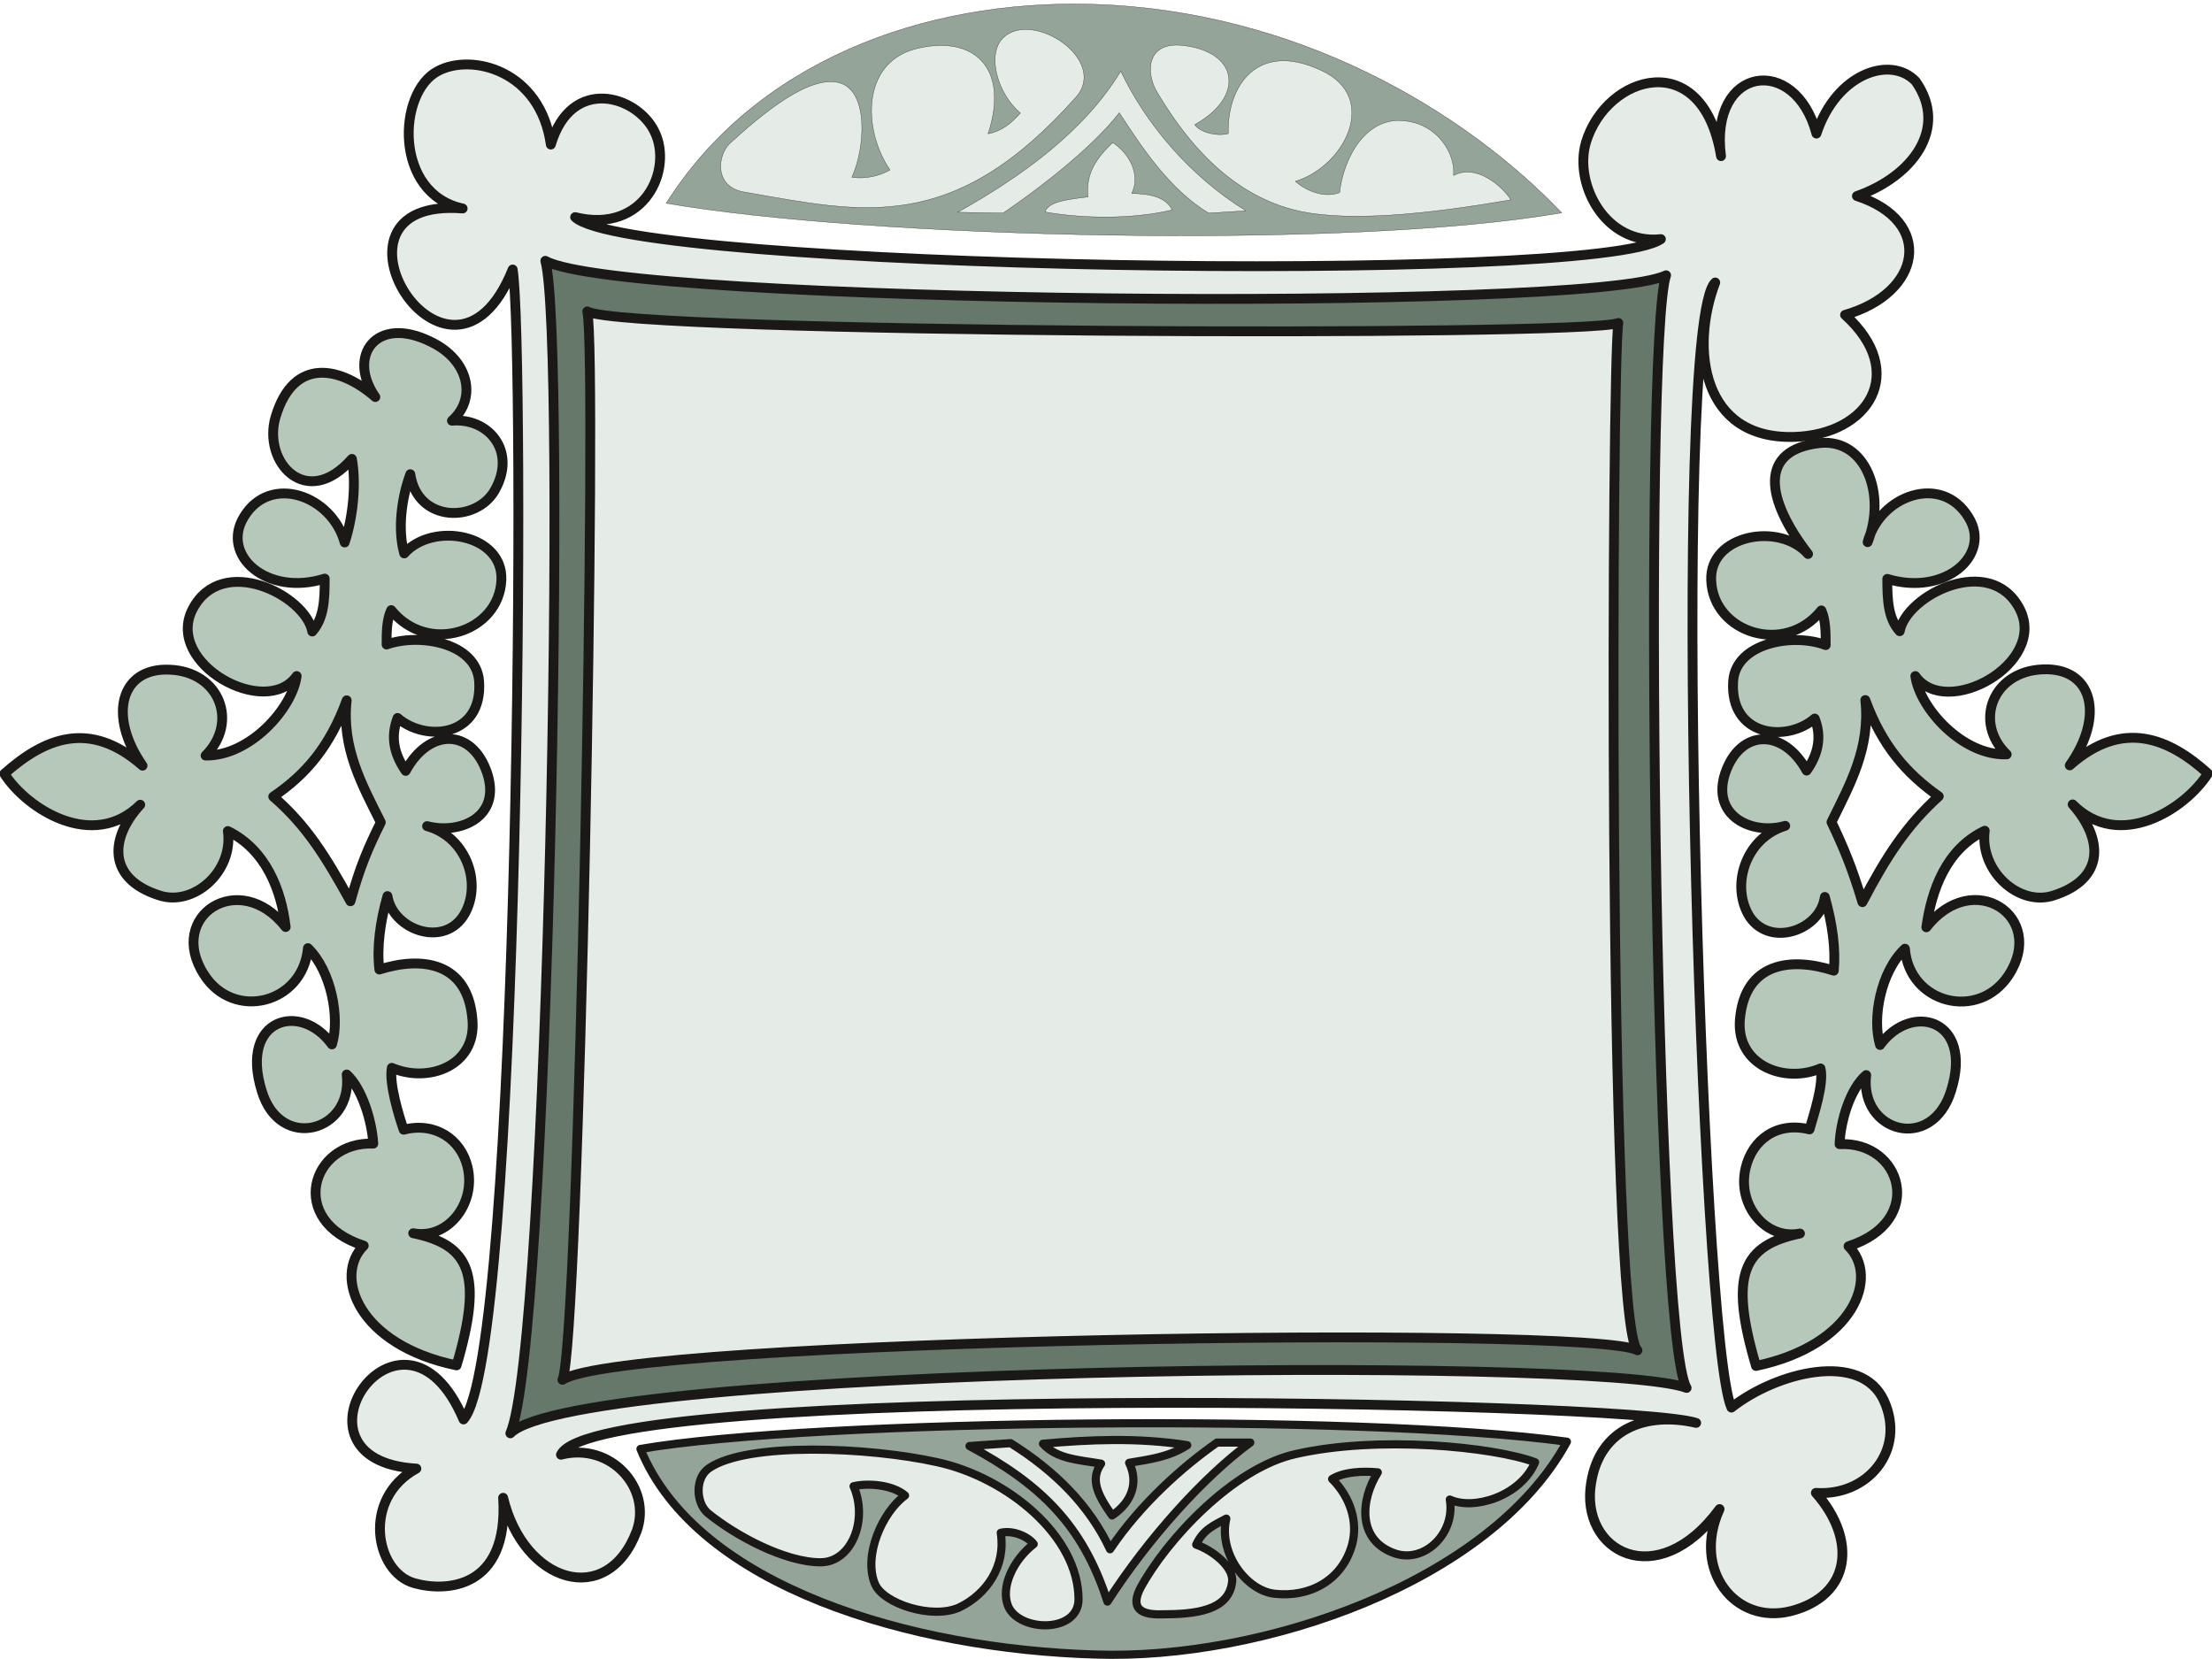 <svg xmlns="http://www.w3.org/2000/svg" version="1.2" width="76.5mm" height="57.38mm" viewBox="0 0 7650 5738" preserveAspectRatio="xMidYMid" fill-rule="evenodd" stroke-width="28.222" stroke-linejoin="round" xml:space="preserve"><defs class="ClipPathGroup"><clipPath id="a" clipPathUnits="userSpaceOnUse"><path d="M0 0h7650v5738H0z"/></clipPath></defs><g class="SlideGroup"><g class="Slide" clip-path="url(#a)"><g class="Page"><g class="com.sun.star.drawing.ClosedBezierShape"><path class="BoundingBox" fill="none" d="M-2 1134h1759v3607H-2z"/><path fill="#B6C8B9" d="M1298 1373c-99-142 3-286 194-190 130 63 158 195 71 272 125-11 226 104 148 241-64 112-267 112-292-56-31 84-44 193-21 274 99-111 343-66 336 92-8 180-254 261-381 104-16 33-16 79-16 119 112-40 310-7 320 127 13 193-185 211-282 127-25 66-12 125 28 183 79-147 229-150 282 8 49 150-91 213-208 183 142 40 193 209 124 313-73 107-243 43-261-71-26 91-37 180-28 254 145-46 307-28 322 175 13 158-152 219-279 165-10 54 25 168 41 214 109-28 198 33 221 129 30 127-69 252-188 229 193 40 244 139 150 457-342-71-426-310-321-414-267-86-181-361 33-353-5-79-39-191-92-239 23 198-231 269-294 56-77-249 134-310 243-160 28-91-2-254-83-333-18 193-257 252-359 92-132-203 122-369 282-165-15-127-68-267-200-332 20 141-120 263-239 222-179-58-169-199-64-313-163 161-392 15-470-107 137-122 294-190 478-28-120-172-77-340 94-332 173 7 239 182 124 297 153 2 300-163 315-275-106 150-457-43-360-231 101-195 391-48 414 77 40-46 43-107 43-183-201 63-361-82-279-214 91-150 304-73 348 89 30-91 40-206 25-289-158 180-310 10-264-145 63-211 226-173 345-69Zm0 0ZM945 2755c112-76 196-173 254-333-18 165 53 292 118 422-44 89-72 153-105 273-87-158-153-263-267-362Z"/><path fill="none" stroke="#1B1918" stroke-width="34" stroke-linecap="round" d="M1298 1373c-99-142 3-286 194-190 130 63 158 195 71 272 125-11 226 104 148 241-64 112-267 112-292-56-31 84-44 193-21 274 99-111 343-66 336 92-8 180-254 261-381 104-16 33-16 79-16 119 112-40 310-7 320 127 13 193-185 211-282 127-25 66-12 125 28 183 79-147 229-150 282 8 49 150-91 213-208 183 142 40 193 209 124 313-73 107-243 43-261-71-26 91-37 180-28 254 145-46 307-28 322 175 13 158-152 219-279 165-10 54 25 168 41 214 109-28 198 33 221 129 30 127-69 252-188 229 193 40 244 139 150 457-342-71-426-310-321-414-267-86-181-361 33-353-5-79-39-191-92-239 23 198-231 269-294 56-77-249 134-310 243-160 28-91-2-254-83-333-18 193-257 252-359 92-132-203 122-369 282-165-15-127-68-267-200-332 20 141-120 263-239 222-179-58-169-199-64-313-163 161-392 15-470-107 137-122 294-190 478-28-120-172-77-340 94-332 173 7 239 182 124 297 153 2 300-163 315-275-106 150-457-43-360-231 101-195 391-48 414 77 40-46 43-107 43-183-201 63-361-82-279-214 91-150 304-73 348 89 30-91 40-206 25-289-158 180-310 10-264-145 63-211 226-173 345-69Z"/><path fill="none" stroke="#1B1918" stroke-width="34" stroke-linecap="round" d="M945 2755c112-76 196-173 254-333-18 165 53 292 118 422-44 89-72 153-105 273-87-158-153-263-267-362Z"/></g><g class="com.sun.star.drawing.ClosedBezierShape"><path class="BoundingBox" fill="none" d="M5901 1514h1754v3228H5901z"/><path fill="#B6C8B9" d="M6253 1916c-99-112-342-66-335 91 7 181 254 262 381 104 15 33 15 79 15 120-112-43-310-8-320 124-13 193 185 214 282 130 25 63 12 124-28 180-79-145-229-147-282 10-48 148 94 214 208 181-140 43-190 211-122 316 74 106 244 43 259-70 26 93 38 179 31 255-147-48-310-30-325 173-10 155 155 218 279 165 13 53-25 165-38 211-112-28-198 35-221 134-30 127 69 249 188 226-196 41-246 140-152 458 342-72 426-310 320-414 269-87 183-364-31-353 3-79 36-191 92-239-23 198 228 269 294 53 77-246-137-307-246-157-28-92 2-254 86-333 15 190 255 251 359 91 132-203-124-372-285-165 18-128 68-270 202-334-18 140 119 263 238 224 181-58 170-198 66-315 163 163 391 15 468-107-135-122-295-190-478-28 122-172 79-340-94-332-173 7-239 183-124 294-153 5-301-160-316-271 106 152 458-44 361-232-101-195-392-48-415 77-40-44-43-107-43-181 201 61 362-84 281-213-93-153-306-76-349 86 66-167-8-357-163-343-218 23-188 196-43 384Zm0 0Zm452 838c-112-79-196-175-254-333 18 165-53 292-117 422 43 91 71 157 107 277 84-160 152-264 264-366Z"/><path fill="none" stroke="#1B1918" stroke-width="34" stroke-linecap="round" d="M6253 1916c-99-112-342-66-335 91 7 181 254 262 381 104 15 33 15 79 15 120-112-43-310-8-320 124-13 193 185 214 282 130 25 63 12 124-28 180-79-145-229-147-282 10-48 148 94 214 208 181-140 43-190 211-122 316 74 106 244 43 259-70 26 93 38 179 31 255-147-48-310-30-325 173-10 155 155 218 279 165 13 53-25 165-38 211-112-28-198 35-221 134-30 127 69 249 188 226-196 41-246 140-152 458 342-72 426-310 320-414 269-87 183-364-31-353 3-79 36-191 92-239-23 198 228 269 294 53 77-246-137-307-246-157-28-92 2-254 86-333 15 190 255 251 359 91 132-203-124-372-285-165 18-128 68-270 202-334-18 140 119 263 238 224 181-58 170-198 66-315 163 163 391 15 468-107-135-122-295-190-478-28 122-172 79-340-94-332-173 7-239 183-124 294-153 5-301-160-316-271 106 152 458-44 361-232-101-195-392-48-415 77-40-44-43-107-43-181 201 61 362-84 281-213-93-153-306-76-349 86 66-167-8-357-163-343-218 23-188 196-43 384Z"/><path fill="none" stroke="#1B1918" stroke-width="34" stroke-linecap="round" d="M6705 2754c-112-79-196-175-254-333 18 165-53 292-117 422 43 91 71 157 107 277 84-160 152-264 264-366Z"/></g><g class="com.sun.star.drawing.ClosedBezierShape"><path class="BoundingBox" fill="none" d="M2214 4921h3207v804H2214z"/><path fill="#94A499" d="M2215 5011c195 479 943 693 1573 711 576 20 1367-250 1631-736-716-98-2605-78-3204 25Z"/><path fill="none" stroke="#1B1918" d="M2215 5011c195 479 943 693 1573 711 576 20 1367-250 1631-736-716-98-2605-78-3204 25Z"/></g><g class="com.sun.star.drawing.ClosedBezierShape"><path class="BoundingBox" fill="none" d="M2303 13h3100v804H2303z"/><path fill="#94A499" d="M2304 703c701 121 2355 162 3097 33-338-354-915-698-1614-721-602-20-1179 206-1483 688Z"/><path fill="none" stroke="#1B1918" stroke-width="1" stroke-linecap="round" d="M2304 703c701 121 2355 162 3097 33-338-354-915-698-1614-721-602-20-1179 206-1483 688Z"/></g><g class="com.sun.star.drawing.ClosedBezierShape"><path class="BoundingBox" fill="none" d="M1200 206h5487v5392H1200z"/><path fill="#E5EBE6" d="M5744 827c-224 158-3565 105-3755-76 241 59 340-167 274-297-61-124-287-193-358 46-36-257-274-317-391-254-140 73-153 424 86 475-540-43-46 757 173 211 43 251 28 3758-170 3977-211-498-652 142-163 170-190 104-142 358-8 396 107 31 328 23 308-295 71 295 360 384 462 115 53-148-89-308-262-264 117-252 3695-188 3926-110-175-40-333 21-363 206-41 239 228 386 444 92-96 210 53 401 246 353 211-54 229-249 87-409 180 12 312-148 236-318-79-175-373-99-528 23-107-234-211-3756-56-3891-87 229-46 544 274 534 257-8 394-224 175-422 265-76 310-323 41-411 191-67 318-234 203-397-86-90-274-28-343 181-73-276-371-234-330 78-63-382-396-282-467-48-43 145 68 356 259 335Z"/><path fill="none" stroke="#1B1918" stroke-width="34" stroke-linecap="round" d="M5744 827c-224 158-3565 105-3755-76 241 59 340-167 274-297-61-124-287-193-358 46-36-257-274-317-391-254-140 73-153 424 86 475-540-43-46 757 173 211 43 251 28 3758-170 3977-211-498-652 142-163 170-190 104-142 358-8 396 107 31 328 23 308-295 71 295 360 384 462 115 53-148-89-308-262-264 117-252 3695-188 3926-110-175-40-333 21-363 206-41 239 228 386 444 92-96 210 53 401 246 353 211-54 229-249 87-409 180 12 312-148 236-318-79-175-373-99-528 23-107-234-211-3756-56-3891-87 229-46 544 274 534 257-8 394-224 175-422 265-76 310-323 41-411 191-67 318-234 203-397-86-90-274-28-343 181-73-276-371-234-330 78-63-382-396-282-467-48-43 145 68 356 259 335Z"/></g><g class="com.sun.star.drawing.ClosedBezierShape"><path class="BoundingBox" fill="none" d="M2491 101h1260v619H2491z"/><path fill="#E5EBE6" d="M2573 664c409 71 722 152 1149-329 112-129-153-304-254-203-56 58-18 193 61 259-33 37-64 62-112 72 76-230-51-346-254-293-184 51-179 280-85 418-30 17-79 33-132 25 46-99 59-296-41-326-106-31-271 109-381 209-44 43-54 150 49 168Z"/><path fill="none" stroke="#1B1918" stroke-width="1" stroke-linecap="round" d="M2573 664c409 71 722 152 1149-329 112-129-153-304-254-203-56 58-18 193 61 259-33 37-64 62-112 72 76-230-51-346-254-293-184 51-179 280-85 418-30 17-79 33-132 25 46-99 59-296-41-326-106-31-271 109-381 209-44 43-54 150 49 168Z"/></g><g class="com.sun.star.drawing.ClosedBezierShape"><path class="BoundingBox" fill="none" d="M3311 245h1000v494H3311z"/><path fill="#E5EBE6" d="m3312 734 157 3c128-87 308-226 402-347 77 118 173 265 309 347l129-8c-198-122-349-306-433-483-122 203-336 361-564 488Z"/><path fill="none" stroke="#1B1918" stroke-width="1" stroke-linecap="round" d="m3312 734 157 3c128-87 308-226 402-347 77 118 173 265 309 347l129-8c-198-122-349-306-433-483-122 203-336 361-564 488Z"/></g><g class="com.sun.star.drawing.ClosedBezierShape"><path class="BoundingBox" fill="none" d="M3613 492h443v261h-443z"/><path fill="#E5EBE6" d="M3848 493c59 38 97 112 66 176 66 2 117 12 140 57-137 33-313 30-440 7 12-40 99-45 149-52-10-83 33-138 85-188Z"/><path fill="none" stroke="#1B1918" stroke-width="1" stroke-linecap="round" d="M3848 493c59 38 97 112 66 176 66 2 117 12 140 57-137 33-313 30-440 7 12-40 99-45 149-52-10-83 33-138 85-188Z"/></g><g class="com.sun.star.drawing.ClosedBezierShape"><path class="BoundingBox" fill="none" d="M3978 155h1249v595H3978z"/><path fill="#E5EBE6" d="M3999 314c-37-66-32-169 89-157 196 20 219 177 44 274 17 26 76 42 116 31-5-163 99-322 320-219 207 94 80 334-88 384 30 28 96 61 153 39 13-120 91-263 223-248 115 10 178 113 171 189 81-43 172 41 198 84-305 53-556 74-723 41-213-44-376-201-503-418Z"/><path fill="none" stroke="#1B1918" stroke-width="1" stroke-linecap="round" d="M3999 314c-37-66-32-169 89-157 196 20 219 177 44 274 17 26 76 42 116 31-5-163 99-322 320-219 207 94 80 334-88 384 30 28 96 61 153 39 13-120 91-263 223-248 115 10 178 113 171 189 81-43 172 41 198 84-305 53-556 74-723 41-213-44-376-201-503-418Z"/></g><g class="com.sun.star.drawing.ClosedBezierShape"><path class="BoundingBox" fill="none" d="M3606 4979h502v264h-502z"/><path fill="#E5EBE6" d="M3607 4993c48 54 128 56 201 69-38 54-13 107 38 179 69-46 92-115 59-182 71-12 138-20 201-61-171-27-341-19-499-5Z"/><path fill="none" stroke="#1B1918" d="M3607 4993c48 54 128 56 201 69-38 54-13 107 38 179 69-46 92-115 59-182 71-12 138-20 201-61-171-27-341-19-499-5Z"/></g><g class="com.sun.star.drawing.ClosedBezierShape"><path class="BoundingBox" fill="none" d="M3352 4988h974v553h-974z"/><path fill="#E5EBE6" d="m3353 5001 142-10c155 97 274 217 344 367 106-158 254-288 370-369h115c-158 116-351 328-494 550-86-268-234-407-477-538Z"/><path fill="none" stroke="#1B1918" d="m3353 5001 142-10c155 97 274 217 344 367 106-158 254-288 370-369h115c-158 116-351 328-494 550-86-268-234-407-477-538Z"/></g><g class="com.sun.star.drawing.ClosedBezierShape"><path class="BoundingBox" fill="none" d="M2415 5012h1317v611H2415z"/><path fill="#E5EBE6" d="M2448 5233c-42-36-45-123 5-156 132-90 552-73 789-20 242 53 488 255 488 474 0 117-203 114-243 25-28-66 17-161 88-216-20-26-71-49-114-39 18 115-48 212-143 258-94 43-264-13-292-81-41-98 25-248 104-306-43-37-127-44-178-32 51 116-7 263-114 263-123 0-293-91-390-170Z"/><path fill="none" stroke="#1B1918" d="M2448 5233c-42-36-45-123 5-156 132-90 552-73 789-20 242 53 488 255 488 474 0 117-203 114-243 25-28-66 17-161 88-216-20-26-71-49-114-39 18 115-48 212-143 258-94 43-264-13-292-81-41-98 25-248 104-306-43-37-127-44-178-32 51 116-7 263-114 263-123 0-293-91-390-170Z"/></g><g class="com.sun.star.drawing.ClosedBezierShape"><path class="BoundingBox" fill="none" d="M3929 4994h1382v591H3929z"/><path fill="#E5EBE6" d="M3944 5492c-27 53-20 94 73 91 115 0 232-12 244-111 8-51-66-110-124-130 23-51 61-67 104-90-28 121 71 250 168 260 119 13 232-45 267-170 21-77-5-163-69-227 41-25 105-28 158-23-61 97-71 237 61 281 102 33 208-71 188-187 81 38 244-10 295-129-145-54-546-93-829-28-216 48-447 298-536 463Z"/><path fill="none" stroke="#1B1918" d="M3944 5492c-27 53-20 94 73 91 115 0 232-12 244-111 8-51-66-110-124-130 23-51 61-67 104-90-28 121 71 250 168 260 119 13 232-45 267-170 21-77-5-163-69-227 41-25 105-28 158-23-61 97-71 237 61 281 102 33 208-71 188-187 81 38 244-10 295-129-145-54-546-93-829-28-216 48-447 298-536 463Z"/></g><g class="com.sun.star.drawing.ClosedBezierShape"><path class="BoundingBox" fill="none" d="M1748 885h4103v4090H1748z"/><path fill="#65786A" d="M5762 952c-79 226-41 3668 71 3848-302-114-3840-76-4068 157 132-304 195-3784 121-4055 267 149 3609 180 3876 50Zm0 0Zm-3731 125c132 76 3452 89 3566 40-23 112-38 3462 66 3553-153-89-3502-40-3718 102 58-112 122-3545 86-3695Z"/><path fill="none" stroke="#1B1918" stroke-width="34" stroke-linecap="round" d="M5762 952c-79 226-41 3668 71 3848-302-114-3840-76-4068 157 132-304 195-3784 121-4055 267 149 3609 180 3876 50Z"/><path fill="none" stroke="#1B1918" stroke-width="34" stroke-linecap="round" d="M2031 1077c132 76 3452 89 3566 40-23 112-38 3462 66 3553-153-89-3502-40-3718 102 58-112 122-3545 86-3695Z"/></g></g></g></g></svg>
